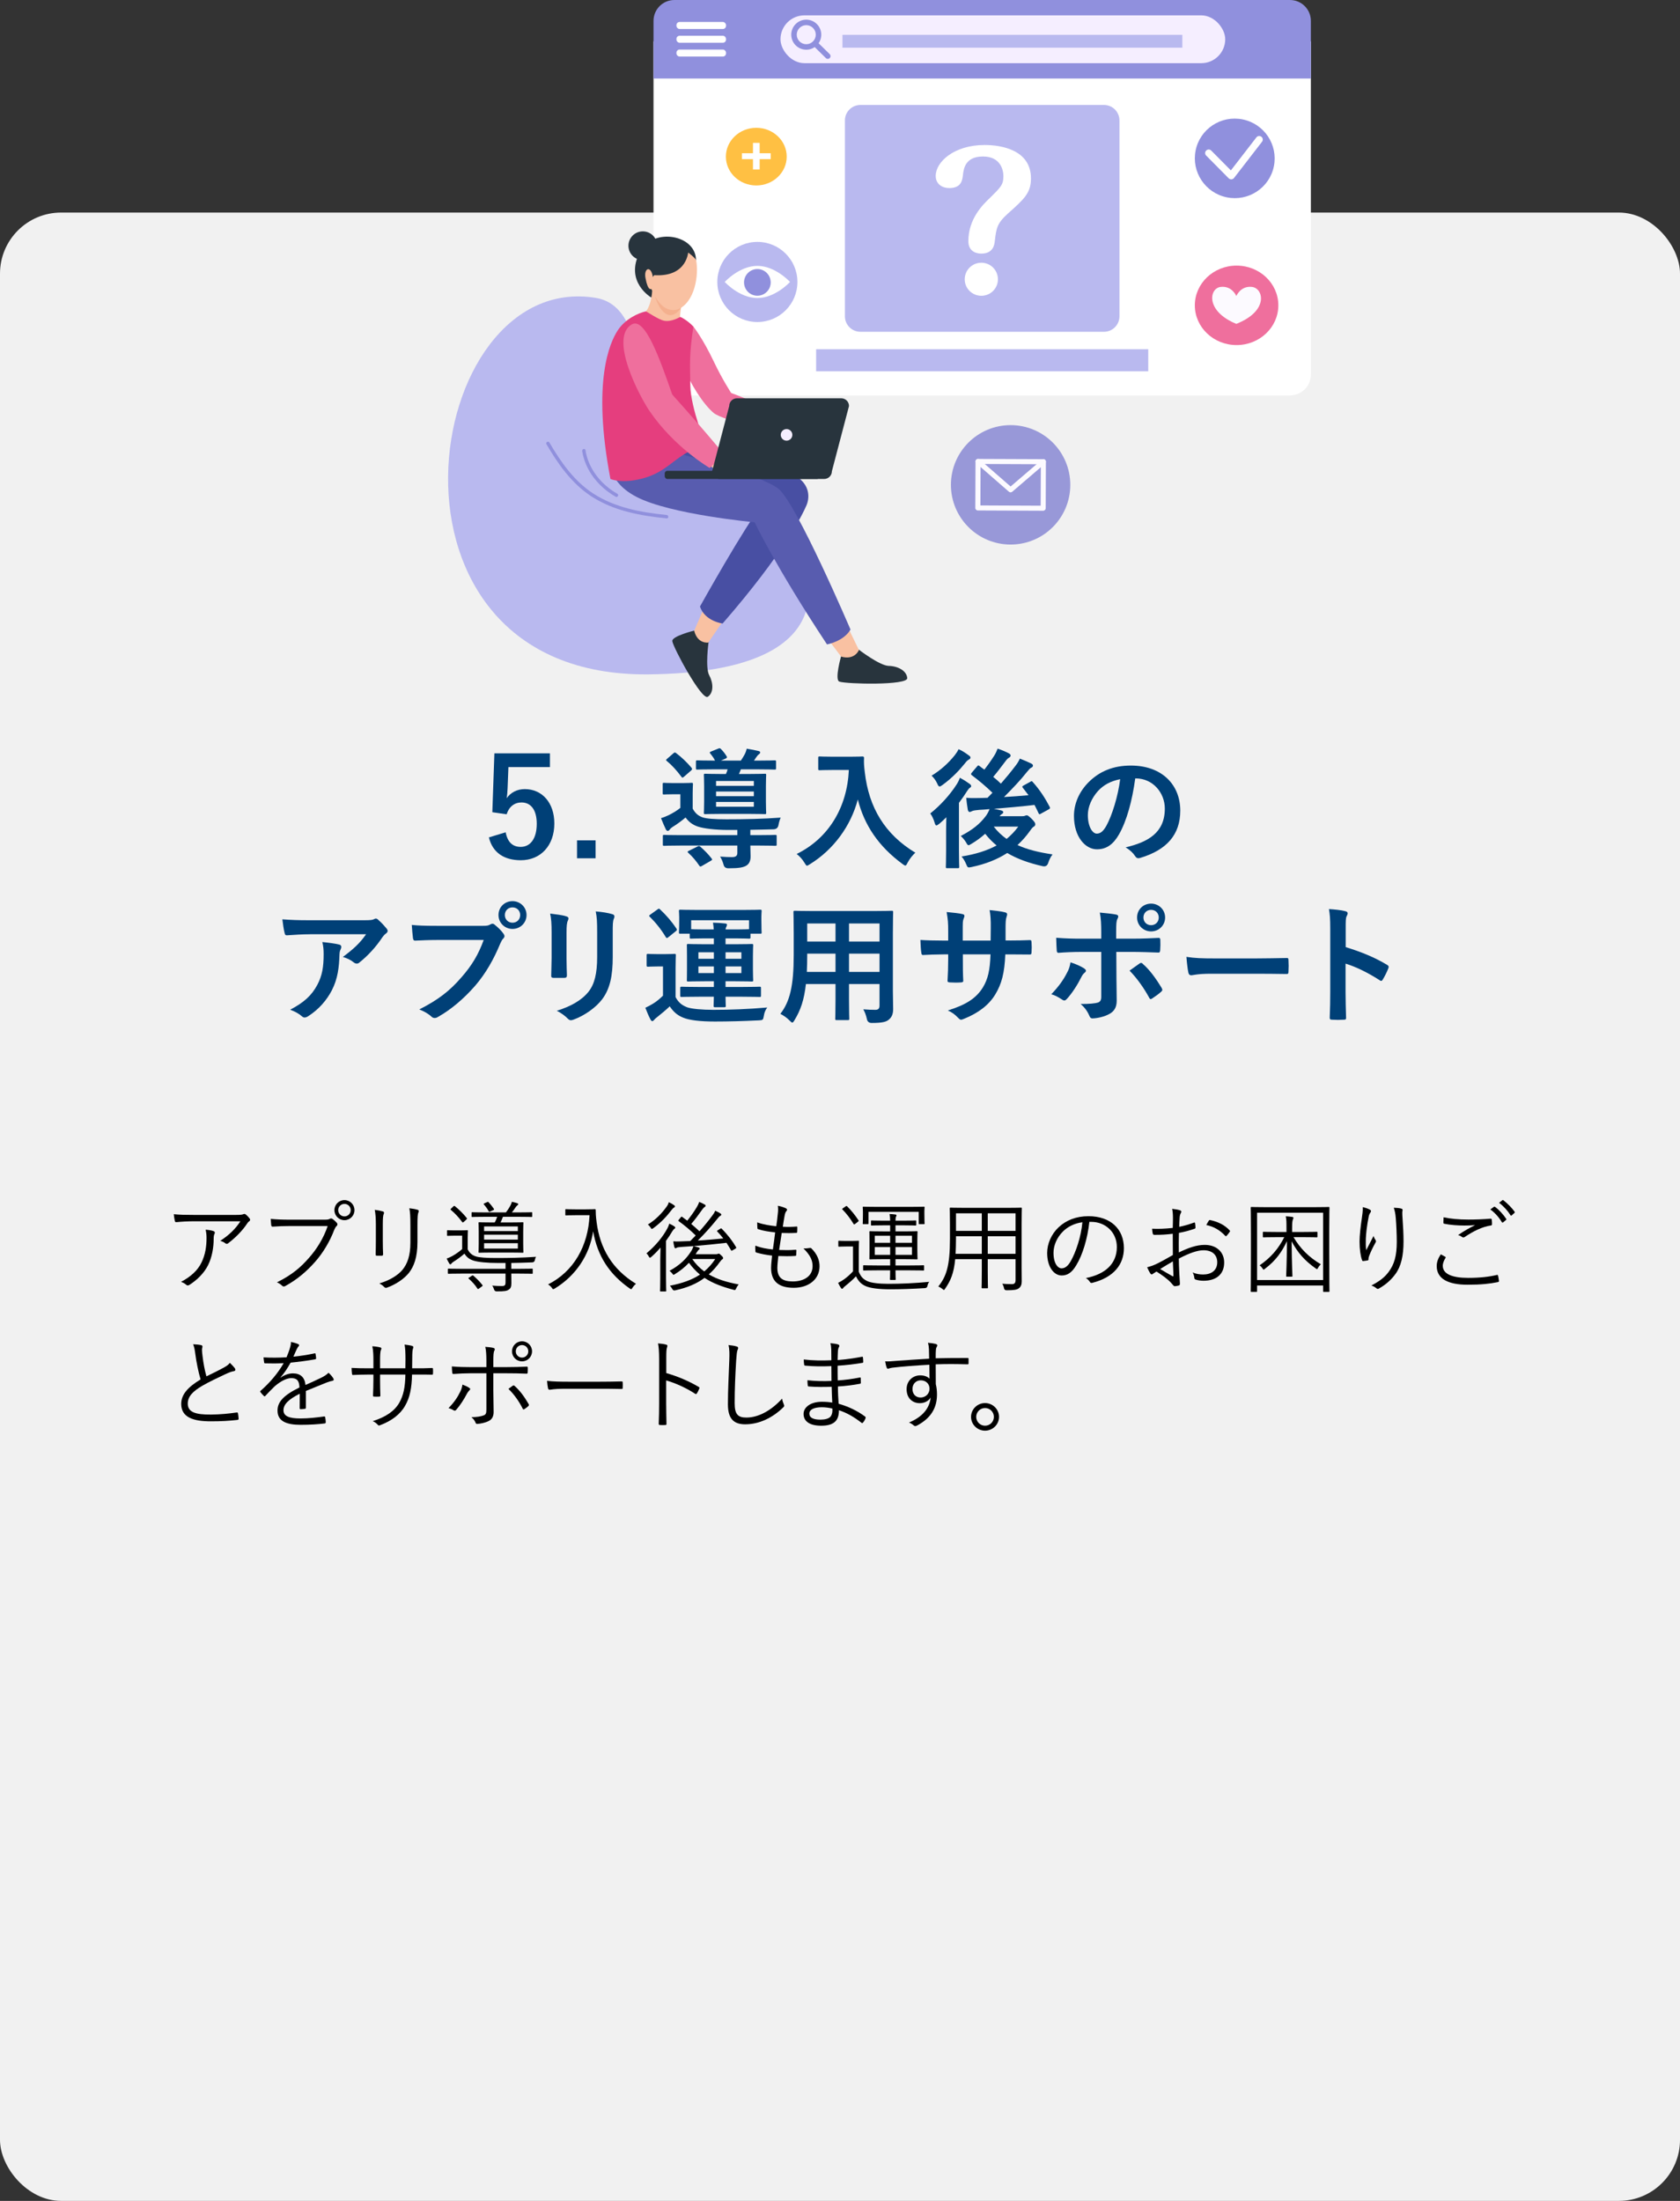 <?xml version="1.0" encoding="UTF-8"?>
<svg xmlns="http://www.w3.org/2000/svg" id="_レイヤー_2" width="220" height="288.099" viewBox="0 0 220 288.099">
  <rect x="0" y="0" width="220" height="288.099" fill="#333333" stroke="none"/>
  <g id="_レイヤー_3">
    <g>
      <g>
        <rect y="27.825" width="220" height="260.273" rx="8" ry="8" style="fill:#f1f1f1;"></rect>
        <g>
          <path d="M72.016,100.414h-5.438l-.108,2.772c-.018,.414-.054,.9-.108,1.297,.486-.721,1.332-1.188,2.359-1.188,2.269,0,3.871,1.782,3.871,4.501,0,2.899-1.801,4.808-4.393,4.808-2.161,0-3.691-.973-4.177-2.989l2.197-.666c.252,1.333,.954,1.909,1.963,1.909,1.296,0,2.107-1.117,2.107-3.025,0-1.782-.738-2.791-1.999-2.791-.918,0-1.639,.559-1.945,1.549l-1.873-.271,.27-7.706h7.274v1.801Z" style="fill:#004077;"></path>
          <path d="M77.994,112.349h-2.431v-2.346h2.431v2.346Z" style="fill:#004077;"></path>
          <path d="M98.257,110.683c0,.51,.034,.935,.034,1.428,0,.646-.221,1.021-.629,1.241-.374,.187-.867,.306-2.261,.306q-.51,0-.629-.408c-.136-.476-.306-.884-.476-1.121,.612,.051,1.207,.067,1.547,.067,.493,0,.714-.152,.714-.544v-.969h-7.445c-1.53,0-2.04,.034-2.142,.034-.153,0-.17-.018-.17-.188v-1.036c0-.188,.017-.204,.17-.204,.102,0,.612,.033,2.142,.033h7.445v-.68h-1.19c-1.802,0-3.247-.204-3.978-.441-.748-.255-1.19-.629-1.615-1.19-.51,.442-1.122,.884-1.751,1.275-.153,.102-.255,.204-.34,.322-.068,.103-.136,.153-.238,.153s-.17-.051-.255-.204c-.221-.459-.391-.866-.629-1.462,.357-.102,.714-.255,.969-.374,.527-.255,1.105-.595,1.564-.969v-1.784h-.901c-.901,0-1.122,.033-1.241,.033-.153,0-.17-.017-.17-.187v-1.156c0-.17,.017-.187,.17-.187,.119,0,.34,.034,1.241,.034h1.105c.901,0,1.139-.034,1.241-.034,.187,0,.204,.017,.204,.187,0,.103-.034,.425-.034,1.173v2.023c.323,.561,.646,.9,1.292,1.139,.51,.17,1.513,.255,3.128,.255,2.397,0,4.776-.051,7.105-.221-.136,.289-.238,.663-.289,.969q-.102,.544-.646,.561c-1.054,.034-2.074,.051-3.043,.068v.696h1.105c1.53,0,2.057-.033,2.159-.033,.17,0,.187,.017,.187,.204v1.036c0,.17-.017,.188-.187,.188-.102,0-.629-.034-2.159-.034h-1.105Zm-10.08-12.068c.136-.119,.204-.153,.34-.052,.697,.527,1.411,1.19,2.023,1.921,.051,.068,.085,.119,.085,.17,0,.068-.034,.119-.119,.204l-.918,.799c-.102,.085-.17,.137-.221,.137-.034,0-.085-.052-.136-.119-.629-.833-1.241-1.513-1.887-2.04-.068-.051-.119-.103-.119-.136,0-.052,.051-.103,.153-.188l.799-.696Zm3.145,12.204c.204-.102,.238-.102,.391,.018,.527,.459,1.037,.969,1.479,1.547,.102,.136,.085,.187-.102,.289l-1.173,.68c-.187,.102-.238,.119-.34-.034-.391-.578-.901-1.207-1.428-1.666-.068-.067-.102-.102-.102-.136,0-.051,.051-.103,.17-.153l1.105-.544Zm2.312-10.113c-1.649,0-2.21,.033-2.312,.033-.17,0-.187,0-.187-.17v-.85c0-.17,.017-.188,.187-.188,.102,0,.663,.034,2.312,.034-.136-.289-.357-.611-.629-.935-.119-.153-.051-.188,.153-.272l.918-.373c.17-.068,.221-.052,.357,.085,.272,.288,.51,.577,.714,.918,.085,.152,.068,.221-.119,.306l-.629,.271h2.618c.17-.255,.323-.492,.459-.748,.136-.237,.238-.492,.306-.815,.561,.085,1.105,.204,1.547,.306,.136,.034,.221,.085,.221,.17,0,.119-.085,.204-.187,.272-.119,.085-.221,.221-.306,.34l-.323,.476h.357c1.666,0,2.244-.034,2.346-.034,.17,0,.187,.018,.187,.188v.833c0,.17-.017,.187-.187,.187-.102,0-.68-.033-2.346-.033h-2.074c-.085,.237-.17,.441-.255,.611h1.258c1.496,0,2.023-.034,2.142-.034,.153,0,.17,.018,.17,.188,0,.102-.034,.476-.034,1.411v2.073c0,.935,.034,1.326,.034,1.428,0,.17-.017,.188-.17,.188-.119,0-.646-.034-2.142-.034h-3.519c-1.496,0-2.023,.034-2.142,.034-.17,0-.187-.018-.187-.188,0-.119,.034-.493,.034-1.428v-2.073c0-.936-.034-1.31-.034-1.411,0-.17,.017-.188,.187-.188,.119,0,.646,.034,2.142,.034h.561c.085-.204,.17-.391,.221-.611h-1.649Zm.136,1.529v.629h4.947v-.629h-4.947Zm4.947,1.989v-.612h-4.947v.612h4.947Zm0,.747h-4.947v.63h4.947v-.63Z" style="fill:#004077;"></path>
          <path d="M111.228,99.056c1.224,0,1.598-.034,1.7-.034,.153,0,.221,.034,.221,.204-.034,.612,0,1.071,.102,1.887,.527,4.59,2.618,8.092,6.612,10.505-.306,.289-.697,.714-1.003,1.292-.136,.272-.204,.392-.306,.392-.085,0-.204-.085-.391-.222-3.094-2.277-4.98-5.048-5.83-8.431-.918,3.484-3.179,6.562-6.255,8.465-.204,.119-.306,.204-.391,.204-.119,0-.187-.136-.357-.408-.272-.459-.663-.866-1.003-1.122,4.216-2.073,6.612-6.136,6.833-10.997h-2.108c-1.224,0-1.598,.033-1.7,.033-.187,0-.204-.017-.204-.187v-1.428c0-.17,.017-.188,.204-.188,.102,0,.476,.034,1.7,.034h2.176Z" style="fill:#004077;"></path>
          <path d="M123.894,108.865c0-.527,.017-1.259,.034-1.888-.306,.307-.612,.596-.918,.851-.187,.136-.306,.221-.391,.221s-.153-.102-.221-.34c-.136-.476-.374-.969-.578-1.224,1.326-1.055,2.584-2.448,3.434-3.774,.17-.255,.34-.577,.442-.9,.459,.238,.884,.51,1.258,.782,.153,.118,.221,.187,.221,.306,0,.085-.034,.136-.119,.187-.136,.085-.238,.204-.374,.408-.34,.544-.714,1.088-1.105,1.598v6.272c0,1.36,.034,2.006,.034,2.091,0,.17-.017,.188-.187,.188h-1.394c-.153,0-.17-.018-.17-.188,0-.102,.034-.73,.034-2.091v-2.498Zm2.958-9.995c.153,.102,.238,.187,.238,.306s-.102,.187-.272,.289c-.119,.067-.272,.204-.459,.459-.782,.969-1.717,1.938-2.924,2.821-.187,.137-.306,.204-.391,.204-.119,0-.204-.119-.323-.408-.187-.407-.476-.781-.731-1.003,1.19-.714,2.227-1.665,3.043-2.686,.238-.306,.374-.526,.493-.781,.493,.203,.901,.492,1.326,.799Zm8.057,3.468c.187-.119,.221-.103,.323,.017,.952,1.054,1.649,2.159,2.227,3.264,.085,.17,.051,.221-.119,.323l-1.02,.561c-.204,.119-.238,.119-.323-.068-.17-.356-.34-.714-.527-1.07-1.7,.204-3.655,.374-5.32,.51,.357,.068,.646,.136,.935,.204,.187,.051,.289,.119,.289,.238,0,.102-.068,.187-.204,.255-.068,.034-.17,.136-.272,.271h2.958c.17,0,.272-.017,.357-.051,.068-.034,.153-.068,.238-.068,.136,0,.255,.085,.68,.493,.374,.391,.442,.527,.442,.68,0,.137-.051,.222-.187,.307-.136,.067-.272,.221-.51,.561-.493,.697-1.037,1.309-1.632,1.853,1.241,.578,2.754,.952,4.59,1.225-.238,.289-.442,.714-.578,1.139q-.17,.51-.697,.408c-1.802-.408-3.349-.952-4.657-1.734-1.292,.833-2.805,1.445-4.658,1.836-.51,.102-.527,.102-.731-.391-.153-.374-.34-.681-.595-.986,1.819-.289,3.332-.765,4.589-1.444-.544-.442-1.037-.952-1.496-1.53-.544,.493-1.156,.935-1.785,1.309-.204,.119-.306,.188-.391,.188-.119,0-.187-.119-.34-.392-.187-.306-.425-.577-.68-.815,1.53-.799,2.482-1.563,3.23-2.55,.17-.204,.391-.578,.544-.969-.493,.051-.952,.085-1.36,.102-.425,.034-.765,.085-.918,.153-.119,.051-.221,.119-.323,.119-.153,0-.221-.136-.255-.307-.085-.492-.153-1.02-.204-1.546,.442,.033,.935,.051,1.343,.033,.476,0,.952-.017,1.445-.033l.646-.663c-.918-.884-1.751-1.581-2.703-2.295-.068-.051-.102-.103-.102-.153s.034-.102,.119-.204l.68-.799c.136-.17,.17-.152,.306-.051,.204,.17,.425,.323,.646,.476,.391-.51,.816-1.088,1.292-1.836,.17-.271,.306-.561,.442-.917,.493,.17,1.071,.407,1.479,.629,.153,.085,.221,.17,.221,.288,0,.103-.085,.204-.204,.272-.136,.068-.272,.187-.493,.493-.527,.696-1.037,1.377-1.581,2.022,.357,.289,.697,.578,1.003,.884,.697-.799,1.326-1.563,1.904-2.328,.204-.256,.442-.612,.578-.952,.561,.221,1.071,.441,1.462,.629,.187,.102,.255,.17,.255,.289s-.085,.221-.221,.271c-.153,.068-.289,.222-.595,.595-.799,1.021-1.853,2.125-2.975,3.247,1.088-.068,2.159-.136,3.213-.238-.238-.322-.493-.646-.748-.969-.119-.136-.085-.204,.102-.306l.867-.476Zm-4.776,5.864c.476,.629,1.037,1.155,1.683,1.614,.578-.476,1.088-1.003,1.53-1.614h-3.213Z" style="fill:#004077;"></path>
          <path d="M148.662,101.895c-.391,2.89-1.105,5.541-2.125,7.326-.731,1.275-1.615,1.955-2.89,1.955-1.496,0-3.009-1.598-3.009-4.369,0-1.632,.697-3.195,1.921-4.419,1.428-1.428,3.23-2.176,5.524-2.176,4.08,0,6.476,2.516,6.476,5.898,0,3.161-1.785,5.15-5.235,6.188-.357,.102-.51,.033-.731-.307-.187-.289-.544-.68-1.19-1.07,2.873-.681,5.134-1.87,5.134-5.083,0-2.022-1.53-3.943-3.808-3.943h-.068Zm-4.879,1.648c-.816,.918-1.326,2.058-1.326,3.146,0,1.563,.629,2.431,1.156,2.431,.442,0,.816-.222,1.275-1.037,.748-1.377,1.513-3.825,1.802-6.086-1.19,.238-2.142,.714-2.907,1.547Z" style="fill:#004077;"></path>
          <path d="M40.597,122.296c-.969,0-2.006,.068-3.009,.136-.204,.018-.272-.102-.306-.255-.136-.476-.238-1.326-.306-1.836,1.156,.085,2.091,.119,3.451,.119h7.292c.714,0,1.003-.034,1.173-.102,.085-.034,.238-.119,.323-.119,.136,0,.272,.102,.391,.238,.374,.322,.697,.68,1.02,1.07,.085,.103,.136,.204,.136,.306,0,.137-.085,.255-.238,.357-.187,.136-.323,.306-.459,.493-.799,1.207-1.853,2.38-2.992,3.28-.102,.103-.221,.153-.357,.153s-.289-.068-.408-.17c-.425-.34-.85-.527-1.411-.697,1.36-1.02,2.193-1.751,3.043-2.975h-7.343Zm.952,6.629c.646-1.206,.833-2.362,.833-4.011,0-.63-.034-1.021-.17-1.599,.833,.085,1.717,.204,2.193,.323,.221,.051,.289,.17,.289,.323,0,.102-.034,.204-.085,.306-.119,.238-.136,.408-.153,.697-.051,1.648-.221,3.161-1.003,4.674-.663,1.275-1.683,2.482-3.094,3.383-.153,.103-.306,.17-.476,.17-.119,0-.238-.051-.34-.152-.408-.357-.901-.629-1.547-.867,1.853-.969,2.822-1.887,3.553-3.247Z" style="fill:#004077;"></path>
          <path d="M57.205,123.044c-1.105,0-2.074,.051-2.805,.085-.221,.017-.289-.103-.323-.34-.051-.34-.119-1.224-.153-1.717,.765,.085,1.666,.119,3.264,.119h6.068c.51,0,.697-.034,.935-.171,.102-.067,.204-.102,.289-.102,.102,0,.204,.034,.289,.119,.442,.356,.867,.765,1.156,1.173,.085,.119,.136,.221,.136,.34,0,.103-.051,.204-.17,.323-.153,.152-.238,.322-.391,.663-.833,2.006-1.87,3.875-3.298,5.524-1.462,1.665-3.111,3.076-4.828,4.045-.153,.103-.306,.153-.459,.153-.136,0-.289-.051-.425-.187-.391-.374-.952-.681-1.581-.936,2.482-1.258,3.995-2.431,5.558-4.249,1.326-1.514,2.193-2.958,2.873-4.845h-6.136Zm11.746-3.264c0,1.02-.816,1.818-1.836,1.818s-1.836-.799-1.836-1.818c0-1.054,.816-1.819,1.836-1.819s1.836,.799,1.836,1.819Zm-2.839,0c0,.578,.425,1.003,1.003,1.003s1.003-.425,1.003-1.003-.425-1.003-1.003-1.003-1.003,.425-1.003,1.003Z" style="fill:#004077;"></path>
          <path d="M72.234,122.075c0-1.173-.051-1.819-.187-2.482,.714,.085,1.615,.188,2.108,.357,.204,.051,.289,.153,.289,.271,0,.085-.034,.17-.068,.256-.153,.322-.187,.747-.187,1.614v3.434c0,.884,.034,1.547,.051,2.142,0,.255-.102,.34-.374,.34h-1.36c-.238,0-.34-.085-.323-.288,0-.596,.051-1.581,.051-2.312v-3.331Zm8.006,3.179c0,2.516-.374,4.198-1.377,5.541-.833,1.104-2.312,2.142-3.74,2.669-.136,.051-.255,.085-.357,.085-.136,0-.255-.051-.408-.204-.408-.408-.85-.73-1.445-1.037,1.819-.561,3.247-1.359,4.148-2.481,.782-.969,1.139-2.38,1.139-4.539v-3.212c0-1.462-.034-2.006-.187-2.771,.816,.068,1.632,.188,2.21,.374,.17,.052,.238,.153,.238,.289,0,.085-.017,.188-.068,.272-.153,.356-.153,.799-.153,1.853v3.162Z" style="fill:#004077;"></path>
          <path d="M88.469,130.523c.374,.696,.782,1.036,1.496,1.325,.612,.222,1.972,.34,3.451,.34,2.21,0,4.521-.085,7.054-.306-.238,.323-.391,.697-.442,1.088-.102,.544-.102,.562-.646,.595-2.125,.103-3.995,.153-5.762,.153-1.938,0-3.349-.17-4.165-.51-.782-.323-1.258-.748-1.751-1.479-.493,.477-1.037,.918-1.649,1.411-.187,.136-.323,.272-.391,.357-.085,.102-.17,.17-.238,.17-.119,0-.187-.119-.255-.238-.238-.459-.425-.9-.663-1.513,.425-.204,.663-.323,1.02-.544,.476-.289,.884-.646,1.292-1.037v-3.824h-.731c-.884,0-1.122,.034-1.207,.034-.187,0-.204-.018-.204-.204v-1.292c0-.17,.017-.188,.204-.188,.085,0,.323,.034,1.207,.034h.986c.884,0,1.156-.034,1.241-.034,.17,0,.187,.018,.187,.188,0,.102-.034,.595-.034,1.666v3.808Zm-2.397-11.457c.102-.085,.17-.119,.221-.119s.085,.034,.153,.102c.782,.731,1.513,1.564,2.142,2.517,.085,.136,.085,.187-.102,.34l-.952,.765c-.102,.085-.153,.119-.204,.119s-.085-.051-.153-.136c-.612-1.021-1.343-1.921-2.091-2.652-.119-.119-.102-.153,.085-.289l.901-.646Zm5.524,11.405c-1.649,0-2.227,.034-2.329,.034-.17,0-.187-.017-.187-.187v-.969c0-.17,.017-.188,.187-.188,.102,0,.68,.034,2.329,.034h1.887v-.748h-1.156c-1.547,0-2.091,.034-2.21,.034-.153,0-.17-.018-.17-.188,0-.102,.017-.492,.017-1.41v-1.717c0-.936-.017-1.31-.017-1.411,0-.17,.017-.188,.17-.188,.119,0,.663,.034,2.21,.034h1.156v-.765h-1.343c-1.02,0-1.53,.034-1.632,.034-.17,0-.187-.018-.187-.188v-.459h-1.224c-.17,0-.187-.017-.187-.17,0-.102,.034-.306,.034-1.563v-.425c0-.442-.034-.68-.034-.782,0-.187,.017-.204,.187-.204,.119,0,.714,.034,2.363,.034h5.728c1.666,0,2.261-.034,2.363-.034,.17,0,.187,.018,.187,.204,0,.103-.034,.34-.034,.68v.527c0,1.258,.034,1.462,.034,1.563,0,.153-.017,.17-.187,.17h-1.275v.459c0,.17-.017,.188-.187,.188-.102,0-.612-.034-1.632-.034h-1.445v.765h1.241c1.547,0,2.091-.034,2.193-.034,.17,0,.187,.018,.187,.188,0,.085-.034,.476-.034,1.411v1.717c0,.918,.034,1.309,.034,1.41,0,.17-.017,.188-.187,.188-.102,0-.646-.034-2.193-.034h-1.241v.748h2.108c1.666,0,2.244-.034,2.346-.034,.17,0,.187,.018,.187,.188v.969c0,.17-.017,.187-.187,.187-.102,0-.68-.034-2.346-.034h-2.108c0,.748,.034,1.088,.034,1.19,0,.152-.034,.187-.187,.187h-1.224c-.153,0-.187-.034-.187-.187,0-.103,.017-.442,.034-1.19h-1.887Zm-1.088-10.012v1.173c.102,0,.612,.034,1.632,.034h1.326c-.017-.306-.051-.612-.102-.884,.629,.017,.969,.034,1.581,.102,.153,.018,.255,.051,.255,.153,0,.085-.034,.17-.085,.289-.051,.085-.085,.17-.102,.34h1.445c1.02,0,1.53-.034,1.632-.034v-1.173h-7.581Zm2.975,5.049v-.851h-2.023v.851h2.023Zm0,1.869v-.866h-2.023v.866h2.023Zm1.53-2.72v.851h2.074v-.851h-2.074Zm2.074,1.854h-2.074v.866h2.074v-.866Z" style="fill:#004077;"></path>
          <path d="M116.926,129.741c0,.782,.034,1.648,.034,2.346,0,.629-.17,1.054-.561,1.377-.323,.289-.833,.441-2.244,.441q-.527,0-.629-.492c-.119-.544-.272-.936-.476-1.292,.697,.051,1.02,.067,1.581,.067,.391,0,.544-.17,.544-.561v-2.821h-3.995v2.022c0,1.648,.034,2.414,.034,2.516,0,.17-.017,.188-.187,.188h-1.462c-.17,0-.187-.018-.187-.188,0-.119,.034-.867,.034-2.516v-2.022h-3.875c-.238,2.107-.697,3.416-1.479,4.708-.136,.238-.221,.34-.306,.34s-.17-.085-.357-.271c-.408-.408-.799-.663-1.207-.867,1.241-1.598,1.751-3.621,1.751-7.717v-2.788c0-1.768-.034-2.686-.034-2.788,0-.187,.017-.204,.204-.204,.102,0,.697,.034,2.329,.034h7.989c1.649,0,2.227-.034,2.346-.034,.17,0,.187,.018,.187,.204,0,.103-.034,1.021-.034,2.788v7.53Zm-7.513-2.516v-2.396h-3.706v.187c0,.815-.017,1.547-.051,2.21h3.757Zm0-3.978v-2.363h-3.706v2.363h3.706Zm1.768-2.363v2.363h3.995v-2.363h-3.995Zm3.995,6.341v-2.396h-3.995v2.396h3.995Z" style="fill:#004077;"></path>
          <path d="M132.277,123.111c.833,0,1.785-.017,2.567-.051,.204-.017,.221,.085,.238,.272,.034,.425,.034,.918,0,1.343-.017,.221-.051,.289-.289,.271-.578,0-1.615-.017-2.448-.017h-.697c-.102,2.431-.476,3.858-1.309,5.235-.85,1.411-2.227,2.431-4.012,3.162-.238,.102-.374,.152-.476,.152s-.187-.051-.323-.187c-.51-.527-.833-.765-1.411-1.021,2.414-.747,3.723-1.614,4.59-3.008,.663-1.088,.935-2.261,1.003-4.335h-3.621v.612c0,1.003,0,1.92,.051,2.821,.017,.187-.102,.221-.289,.238-.442,.033-1.003,.033-1.462,0-.221-.018-.323-.052-.306-.238,.051-.884,.085-1.717,.085-2.788v-.646h-.51c-.918,0-2.278,.051-2.805,.085-.136,0-.187-.102-.204-.323-.068-.356-.085-.951-.119-1.648,.714,.051,1.819,.085,3.128,.085h.51v-1.241c0-1.088-.034-1.513-.204-2.498,.884,.085,1.717,.17,2.074,.271,.187,.034,.255,.119,.255,.238,0,.102-.051,.221-.102,.356-.119,.307-.119,.477-.119,1.632v1.241h3.655l.017-1.666c.017-.952-.034-1.733-.153-2.329,.646,.068,1.581,.17,1.989,.289,.238,.052,.306,.137,.306,.272,0,.067-.017,.17-.068,.306-.119,.323-.136,.765-.136,1.496v1.614h.595Z" style="fill:#004077;"></path>
          <path d="M141.951,126.749c.272,.188,.374,.357,.068,.596-.17,.136-.289,.306-.425,.577-.442,.901-1.19,2.091-1.887,2.839-.204,.222-.34,.272-.595,.103-.493-.323-.969-.595-1.445-.714,.986-1.021,1.598-1.904,2.057-2.805,.255-.459,.374-.833,.459-1.377,.697,.221,1.343,.51,1.768,.781Zm2.261-4.674c0-1.071-.034-1.854-.187-2.618,.799,.068,1.683,.17,2.108,.255,.34,.068,.374,.238,.204,.562-.153,.289-.17,.68-.17,1.699v.901h2.091c1.479,0,2.635-.068,3.468-.103,.153-.017,.221,.085,.221,.272,.017,.441,.017,.884-.017,1.326-.017,.221-.068,.34-.238,.322-1.054-.034-2.346-.085-3.502-.085h-2.006l.017,3.434c0,.901,.034,1.632,.034,2.958,0,.833-.306,1.394-1.003,1.751-.544,.306-1.462,.544-2.176,.561-.204,0-.306-.102-.408-.356-.255-.596-.612-1.088-1.139-1.53,1.156,0,1.904-.067,2.312-.204,.272-.119,.391-.306,.391-.748v-5.864h-2.669c-.969,0-2.142,.051-2.941,.119-.153,0-.221-.136-.221-.34-.017-.306-.068-1.071-.068-1.632,1.292,.102,2.329,.119,3.196,.119h2.703v-.799Zm4.997,4.062c.204-.153,.34-.103,.476,.067,.833,.714,1.649,1.819,2.431,3.111,.153,.255,.102,.374-.085,.526-.272,.255-.748,.596-1.139,.851-.187,.118-.272,.152-.391-.068-.612-1.139-1.547-2.516-2.584-3.569,.459-.34,.901-.629,1.292-.918Zm3.366-6.034c0,1.02-.816,1.818-1.836,1.818s-1.836-.799-1.836-1.818c0-1.055,.816-1.819,1.836-1.819s1.836,.799,1.836,1.819Zm-2.839,0c0,.577,.425,1.003,1.003,1.003s1.003-.426,1.003-1.003-.425-1.003-1.003-1.003-1.003,.425-1.003,1.003Z" style="fill:#004077;"></path>
          <path d="M158.509,127.463c-1.683,0-2.329,.204-2.499,.204-.204,0-.34-.102-.391-.356-.085-.392-.187-1.19-.255-2.057,1.105,.17,1.955,.204,3.672,.204h5.474c1.292,0,2.601-.034,3.91-.052,.255-.017,.306,.034,.306,.238,.034,.51,.034,1.088,0,1.598,0,.204-.068,.272-.306,.255-1.275-.017-2.533-.034-3.791-.034h-6.119Z" style="fill:#004077;"></path>
          <path d="M176.223,123.978c2.074,.646,3.723,1.309,5.405,2.312,.187,.103,.272,.222,.187,.442-.221,.561-.493,1.088-.731,1.479-.068,.119-.136,.188-.221,.188-.051,0-.119-.018-.187-.085-1.564-1.003-3.094-1.751-4.471-2.176v3.757c0,1.104,.034,2.107,.068,3.331,.017,.204-.068,.255-.306,.255-.493,.034-1.02,.034-1.513,0-.238,0-.323-.051-.323-.255,.051-1.258,.068-2.261,.068-3.349v-8.363c0-1.274-.051-1.836-.17-2.516,.782,.051,1.632,.136,2.125,.272,.238,.051,.323,.152,.323,.289,0,.102-.051,.237-.136,.391-.119,.221-.119,.646-.119,1.598v2.431Z" style="fill:#004077;"></path>
        </g>
        <g>
          <path d="M25.538,159.864c-1.027,0-1.794,.052-2.418,.117-.143,.013-.195-.039-.221-.143-.052-.221-.117-.624-.143-.897,.793,.078,1.56,.091,2.678,.091h5.408c.728,0,.858-.039,.975-.078,.065-.026,.143-.052,.195-.052,.065,0,.13,.039,.195,.091,.182,.156,.338,.312,.481,.507,.104,.13,.091,.273-.065,.377-.117,.065-.208,.208-.286,.325-.598,.897-1.482,1.807-2.483,2.561-.104,.078-.234,.078-.338-.013-.195-.156-.403-.247-.676-.325,1.118-.715,2.015-1.573,2.639-2.561h-5.941Zm.858,5.382c.481-1.001,.65-2.042,.65-3.198,0-.429-.039-.728-.117-1.079,.377,.026,.78,.091,1.027,.182,.208,.078,.208,.221,.13,.377-.065,.117-.104,.273-.104,.637,0,1.105-.208,2.393-.741,3.458-.507,1.014-1.417,1.924-2.444,2.574-.13,.078-.273,.104-.39,0-.182-.169-.416-.299-.702-.403,1.274-.663,2.197-1.508,2.691-2.548Z"></path>
          <path d="M37.931,160.488c-.767,0-1.482,.026-2.184,.078-.156,.013-.208-.039-.234-.208-.013-.182-.052-.585-.065-.806,.806,.078,1.534,.104,2.496,.104h4.602c.377,0,.507-.039,.65-.117,.104-.065,.234-.052,.338,.013,.221,.156,.429,.351,.585,.533,.104,.143,.091,.286-.039,.403-.117,.104-.195,.234-.286,.442-.624,1.651-1.534,3.12-2.548,4.264-1.053,1.183-2.25,2.249-3.861,3.133-.156,.104-.325,.104-.442-.026-.156-.156-.403-.325-.676-.442,1.989-.988,3.107-1.963,4.199-3.211,.975-1.092,1.898-2.535,2.444-4.16h-4.979Zm8.489-2.08c0,.728-.585,1.313-1.313,1.313s-1.313-.585-1.313-1.313,.585-1.313,1.313-1.313,1.313,.585,1.313,1.313Zm-2.132,0c0,.455,.364,.819,.819,.819s.819-.364,.819-.819-.364-.819-.819-.819-.819,.364-.819,.819Z"></path>
          <path d="M49.219,160.254c0-.819-.052-1.417-.143-1.885,.351,.039,.806,.13,1.066,.208,.169,.052,.169,.195,.117,.312-.091,.169-.13,.546-.13,1.365v2.197c0,.676,.013,1.157,.039,1.716,0,.156-.052,.208-.195,.208h-.611c-.13,0-.182-.052-.169-.195,.013-.559,.026-1.144,.026-1.781v-2.145Zm5.447,2.34c0,2.015-.468,3.198-1.131,4.043-.624,.767-1.69,1.495-2.847,1.911-.143,.052-.234,.052-.364-.065-.182-.195-.377-.338-.65-.481,1.326-.39,2.405-1.04,3.029-1.781,.637-.78,1.04-1.846,1.04-3.549v-2.236c0-1.274-.039-1.807-.143-2.275,.39,.039,.819,.117,1.105,.208,.156,.052,.156,.195,.091,.325-.091,.182-.13,.572-.13,1.703v2.197Z"></path>
          <path d="M61.248,163.543c.247,.481,.533,.741,1.066,.923,.442,.143,1.339,.208,2.613,.208,1.729,0,3.406-.026,5.265-.156-.078,.143-.13,.299-.156,.455q-.065,.26-.325,.273c-.975,.039-1.898,.065-2.756,.078v.767h.988c1.235,0,1.638-.026,1.716-.026,.091,0,.104,.013,.104,.104v.468c0,.091-.013,.104-.104,.104-.078,0-.481-.026-1.716-.026h-.988v.026c0,.494,.013,.819,.013,1.235,0,.494-.117,.702-.377,.858-.208,.143-.52,.221-1.56,.208q-.247,0-.325-.234c-.065-.208-.143-.39-.26-.52,.455,.039,.858,.052,1.287,.052,.351,0,.468-.091,.468-.481v-1.144h-5.733c-1.235,0-1.638,.026-1.716,.026-.091,0-.104-.013-.104-.104v-.468c0-.091,.013-.104,.104-.104,.078,0,.468,.026,1.716,.026h5.733v-.767h-.975c-1.443,0-2.626-.117-3.224-.312-.559-.182-.884-.442-1.183-.91-.403,.364-.936,.754-1.456,1.079-.117,.078-.208,.156-.26,.234-.039,.065-.078,.091-.13,.091-.052,0-.104-.052-.143-.117-.13-.208-.221-.39-.338-.65,.299-.091,.572-.234,.741-.325,.416-.234,.897-.559,1.287-.91v-1.755h-.975c-.676,0-.832,.026-.897,.026-.091,0-.104-.013-.104-.104v-.533c0-.091,.013-.104,.104-.104,.065,0,.221,.026,.897,.026h.702c.676,0,.845-.026,.923-.026,.091,0,.104,.013,.104,.104,0,.078-.026,.299-.026,.897v1.508Zm-1.872-5.629c.091-.078,.13-.078,.195-.026,.546,.442,1.053,.936,1.547,1.547,.052,.078,.052,.104-.052,.208l-.325,.299c-.065,.052-.104,.078-.143,.078-.026,0-.052-.026-.091-.078-.481-.65-.962-1.144-1.456-1.56-.078-.065-.078-.091,.052-.208l.273-.26Zm2.431,9.074c.091-.052,.117-.052,.195,.013,.442,.377,.832,.78,1.157,1.196,.065,.078,.078,.104-.052,.195l-.351,.26c-.156,.117-.182,.104-.247,.013-.312-.494-.689-.897-1.118-1.274-.078-.065-.078-.091,.052-.169l.364-.234Zm7.891-7.787c0,.091-.013,.104-.104,.104-.065,0-.507-.026-1.82-.026h-1.911c-.117,.286-.208,.52-.312,.741h1.261c1.17,0,1.56-.026,1.638-.026,.078,0,.091,.013,.091,.104,0,.078-.026,.338-.026,1.131v1.508c0,.806,.026,1.079,.026,1.144,0,.091-.013,.104-.091,.104-.078,0-.468-.026-1.638-.026h-2.418c-1.157,0-1.547,.026-1.625,.026-.091,0-.104-.013-.104-.104,0-.078,.026-.338,.026-1.144v-1.508c0-.793-.026-1.053-.026-1.131,0-.091,.013-.104,.104-.104,.078,0,.468,.026,1.625,.026h.39c.143-.247,.234-.494,.325-.741h-1.43c-1.313,0-1.755,.026-1.82,.026-.091,0-.104,0-.104-.091v-.429c0-.091,.013-.104,.104-.104,.065,0,.507,.026,1.82,.026h2.574c.234-.299,.403-.572,.559-.845,.091-.169,.182-.377,.221-.546,.247,.052,.507,.117,.702,.182,.078,.026,.13,.065,.13,.13,0,.065-.052,.117-.117,.156-.078,.052-.169,.169-.234,.26-.156,.234-.299,.442-.481,.663h.741c1.313,0,1.755-.026,1.82-.026,.091,0,.104,.013,.104,.104v.416Zm-5.902-1.846c.104-.052,.13-.039,.195,.026,.234,.247,.442,.507,.676,.845,.052,.091,.052,.117-.078,.182l-.351,.156c-.156,.078-.195,.078-.247-.013-.169-.325-.364-.585-.624-.884-.065-.078-.039-.104,.104-.169l.325-.143Zm4.017,3.185h-4.42v.611h4.42v-.611Zm0,1.079h-4.42v.65h4.42v-.65Zm0,1.118h-4.42v.702h4.42v-.702Z"></path>
          <path d="M76.67,158.304c.884,0,1.144-.026,1.222-.026s.117,.026,.117,.117c0,.338,.013,.819,.117,1.586,.442,3.419,2.015,6.149,5.162,8.073-.156,.117-.325,.299-.468,.52-.078,.13-.117,.182-.169,.182-.039,0-.091-.026-.182-.091-2.652-1.846-4.225-4.225-4.797-7.488-.468,3.185-2.354,5.876-5.019,7.488-.104,.052-.156,.091-.208,.091-.052,0-.091-.052-.182-.182-.13-.182-.312-.338-.494-.442,3.354-1.69,5.252-5.018,5.434-9.061h-1.846c-.897,0-1.157,.026-1.222,.026-.091,0-.104-.013-.104-.104v-.611c0-.091,.013-.104,.104-.104,.065,0,.325,.026,1.222,.026h1.313Z"></path>
          <path d="M86.463,164.947c0-.494,.026-1.144,.039-1.638-.377,.429-.767,.832-1.196,1.209-.091,.078-.143,.117-.195,.117s-.091-.052-.156-.169c-.091-.169-.182-.299-.299-.403,1.183-.988,2.119-2.119,2.73-3.25,.104-.195,.208-.442,.26-.637,.247,.104,.468,.234,.65,.351,.091,.065,.13,.104,.13,.169s-.026,.104-.091,.143c-.078,.039-.182,.156-.286,.325-.26,.429-.533,.858-.832,1.261v4.849c0,1.131,.026,1.612,.026,1.677,0,.091-.013,.104-.104,.104h-.611c-.078,0-.091-.013-.091-.104,0-.065,.026-.546,.026-1.677v-2.327Zm1.768-6.851c-.078,.039-.195,.169-.312,.325-.637,.832-1.339,1.586-2.353,2.34-.104,.065-.156,.104-.208,.104-.052,0-.091-.052-.156-.169-.104-.169-.234-.312-.364-.403,1.04-.637,1.833-1.469,2.457-2.34,.182-.247,.234-.416,.286-.585,.26,.117,.494,.247,.689,.39,.078,.052,.117,.104,.117,.169s-.065,.117-.156,.169Zm5.486,6.084c.13,0,.208-.013,.273-.039,.052-.026,.078-.039,.13-.039,.078,0,.156,.052,.351,.247,.169,.156,.221,.247,.221,.325s-.026,.13-.117,.182c-.091,.052-.156,.143-.299,.325-.455,.637-.923,1.17-1.456,1.638,1.079,.637,2.366,1.027,3.913,1.313-.13,.143-.234,.312-.325,.507-.117,.247-.117,.26-.351,.195-1.469-.39-2.717-.845-3.796-1.56-1.027,.767-2.262,1.287-3.861,1.638q-.247,.052-.364-.182c-.091-.169-.182-.299-.312-.429,1.612-.312,2.899-.767,3.939-1.456-.52-.429-1.001-.937-1.443-1.547-.52,.559-1.131,1.053-1.833,1.482-.091,.052-.143,.091-.182,.091-.052,0-.091-.052-.182-.182-.104-.13-.221-.247-.351-.338,1.365-.741,2.184-1.573,2.756-2.444,.13-.182,.312-.52,.377-.793l-1.482,.104c-.338,.026-.572,.052-.663,.091-.078,.039-.143,.091-.208,.091-.078,0-.117-.078-.156-.195-.052-.208-.091-.455-.13-.715,.286,.026,.598,.026,.832,.013,.455-.013,.923-.026,1.391-.052l.715-.728c-.715-.702-1.43-1.3-2.223-1.872-.078-.052-.078-.078,.013-.195l.26-.312c.078-.104,.117-.104,.182-.052,.221,.156,.442,.325,.663,.494,.39-.494,.845-1.092,1.274-1.82,.104-.182,.221-.416,.286-.637,.247,.091,.481,.208,.689,.325,.104,.052,.156,.104,.156,.182,0,.065-.052,.117-.143,.169-.078,.052-.169,.143-.338,.377-.442,.624-.897,1.248-1.404,1.833,.377,.312,.741,.637,1.079,.962,.598-.663,1.157-1.352,1.716-2.106,.13-.169,.26-.364,.338-.585,.26,.104,.468,.221,.65,.325,.104,.065,.156,.117,.156,.195,0,.065-.065,.117-.143,.156-.117,.052-.221,.195-.481,.507-.754,.937-1.56,1.833-2.457,2.717,1.144-.065,2.301-.169,3.341-.273-.234-.299-.494-.598-.78-.897-.078-.078-.052-.104,.078-.182l.286-.182c.117-.078,.143-.078,.195-.026,.832,.832,1.456,1.664,1.898,2.431,.039,.078,.026,.117-.091,.195l-.338,.195c-.156,.091-.182,.104-.234,0-.195-.325-.39-.65-.598-.962-1.3,.156-2.951,.312-4.303,.429,.26,.065,.468,.117,.65,.182,.104,.039,.143,.091,.143,.156,0,.052-.039,.104-.117,.143-.065,.039-.13,.143-.247,.312-.065,.091-.117,.182-.169,.273h2.626Zm-3.068,.624c.455,.663,.975,1.183,1.573,1.625,.546-.455,1.027-.988,1.443-1.625h-3.016Z"></path>
          <path d="M101.795,165.961c0,1.326,.702,1.781,2.015,1.781,1.404,0,2.6-.637,2.6-2.002,0-.689-.221-1.352-1.196-2.327,.312,.026,.52-.013,.806-.052,.091-.013,.156-.013,.221,.039,.793,.78,1.079,1.586,1.079,2.353,0,1.755-1.482,2.821-3.367,2.821-2.028,0-2.977-.884-2.977-2.6,0-.468,.078-1.066,.13-1.612-.832-.104-1.443-.221-2.067-.403-.065-.013-.104-.052-.117-.169-.026-.234-.026-.494-.013-.728,.793,.286,1.443,.403,2.301,.494,.117-.806,.221-1.56,.299-2.236-.845-.091-1.547-.195-2.21-.416-.091-.026-.104-.039-.117-.169-.013-.195-.026-.468-.026-.728,.832,.299,1.651,.416,2.496,.507,.104-.702,.143-1.014,.195-1.573,.052-.377,.065-.741,.013-1.105,.377,.065,.793,.208,1.014,.312,.117,.052,.195,.13,.195,.208,0,.065-.039,.117-.091,.182-.104,.117-.169,.26-.234,.611-.091,.507-.156,.884-.234,1.43,.572,.039,1.235,.026,1.82-.026,.052,0,.078,.026,.078,.104,0,.195,0,.416-.013,.598,0,.104-.052,.13-.13,.13-.611,.039-1.339,.039-1.898,.013-.104,.637-.221,1.43-.338,2.223,.728,.026,1.417,.039,2.106-.026,.117-.013,.156,.013,.156,.091,0,.143-.013,.416-.026,.572-.013,.117-.052,.143-.117,.143-.676,.052-1.495,.039-2.223,.013-.052,.52-.13,1.144-.13,1.547Z"></path>
          <path d="M112.458,166.468c.26,.637,.559,.975,1.157,1.248,.468,.208,1.456,.338,2.691,.338,1.664,0,3.458-.078,5.382-.26-.13,.156-.208,.338-.234,.533q-.052,.26-.312,.286c-1.677,.104-3.237,.156-4.55,.156-1.482,0-2.639-.143-3.263-.429-.598-.273-.936-.663-1.235-1.274-.403,.429-.858,.832-1.378,1.248-.156,.117-.247,.208-.286,.273-.052,.078-.104,.117-.156,.117-.052,0-.104-.039-.156-.117-.13-.208-.247-.403-.364-.663,.338-.169,.533-.286,.806-.481,.377-.273,.767-.611,1.144-1.027v-3.25h-.923c-.663,0-.832,.026-.884,.026-.104,0-.117-.013-.117-.117v-.559c0-.091,.013-.104,.117-.104,.052,0,.221,.026,.884,.026h.676c.676,0,.858-.026,.923-.026,.091,0,.104,.013,.104,.104,0,.065-.026,.403-.026,1.235v2.717Zm-1.755-8.528c.143-.091,.156-.104,.234-.026,.533,.52,1.014,1.118,1.482,1.82,.052,.078,.039,.104-.091,.208l-.312,.247c-.169,.117-.182,.117-.247,.013-.442-.728-.936-1.365-1.443-1.872-.078-.065-.065-.078,.078-.182l.299-.208Zm10.348,1.014c0,1.001,.026,1.118,.026,1.196,0,.078-.013,.091-.104,.091h-.559c-.091,0-.104-.013-.104-.091v-1.521h-6.579v1.521c0,.078-.013,.091-.104,.091h-.546c-.091,0-.104-.013-.104-.091,0-.078,.026-.195,.026-1.196v-.325c0-.338-.026-.494-.026-.572,0-.091,.013-.104,.104-.104,.065,0,.533,.026,1.846,.026h4.199c1.313,0,1.781-.026,1.846-.026,.091,0,.104,.013,.104,.104,0,.078-.026,.234-.026,.507v.39Zm-.039,7.254c0,.091-.013,.104-.104,.104-.065,0-.507-.026-1.82-.026h-1.82v.052c0,.741,.026,1.027,.026,1.105s-.013,.104-.104,.104h-.546c-.078,0-.104-.026-.104-.104s.026-.364,.026-1.105v-.052h-1.612c-1.3,0-1.742,.026-1.82,.026-.091,0-.104-.013-.104-.104v-.481c0-.091,.013-.104,.104-.104,.078,0,.52,.026,1.82,.026h1.612v-.819h-.936c-1.196,0-1.612,.026-1.69,.026-.078,0-.091-.013-.091-.104,0-.078,.013-.338,.013-1.105v-1.287c0-.767-.013-1.027-.013-1.092,0-.091,.013-.104,.091-.104,.078,0,.494,.026,1.69,.026h.936v-.793h-.923c-1.027,0-1.417,.026-1.482,.026-.091,0-.104-.013-.104-.104v-.455c0-.091,.013-.104,.104-.104,.065,0,.455,.026,1.482,.026h.923c0-.312-.026-.598-.078-.871,.299,.013,.494,.026,.767,.065,.078,.013,.143,.039,.143,.091,0,.065-.013,.104-.052,.182-.052,.104-.078,.221-.078,.481v.052h1.131c1.027,0,1.417-.026,1.482-.026,.091,0,.104,.013,.104,.104v.455c0,.091-.013,.104-.104,.104-.065,0-.455-.026-1.482-.026h-1.131v.793h1.092c1.196,0,1.612-.026,1.69-.026,.091,0,.104,.013,.104,.104,0,.065-.026,.325-.026,1.092v1.287c0,.767,.026,1.027,.026,1.105,0,.091-.013,.104-.104,.104-.078,0-.494-.026-1.69-.026h-1.092v.819h1.82c1.313,0,1.755-.026,1.82-.026,.091,0,.104,.013,.104,.104v.481Zm-4.446-4.446h-2.015v.923h2.015v-.923Zm0,1.482h-2.015v1.014h2.015v-1.014Zm2.86-1.482h-2.158v.923h2.158v-.923Zm0,1.482h-2.158v1.014h2.158v-1.014Z"></path>
          <path d="M131.845,158.109c1.313,0,1.781-.026,1.859-.026,.091,0,.104,.013,.104,.104,0,.065-.026,.689-.026,2.041v5.772c0,.598,.013,1.196,.013,1.742,0,.403-.104,.689-.377,.897-.247,.182-.572,.26-1.612,.26q-.273,0-.325-.26c-.039-.221-.117-.416-.234-.598,.442,.039,.728,.052,1.287,.052,.325,0,.455-.169,.455-.521v-2.743h-3.64v1.547c0,1.469,.026,2.08,.026,2.158,0,.091-.013,.104-.104,.104h-.624c-.091,0-.104-.013-.104-.104,0-.078,.026-.689,.026-2.158v-1.547h-3.484c-.182,1.885-.611,2.834-1.326,3.874-.078,.104-.104,.156-.156,.156-.039,0-.091-.039-.182-.13-.182-.143-.364-.247-.546-.325,1.04-1.313,1.521-2.652,1.521-6.227v-1.95c0-1.352-.026-1.976-.026-2.041,0-.091,.013-.104,.104-.104,.078,0,.533,.026,1.846,.026h5.525Zm-3.276,3.718h-3.38v.351c0,.741-.026,1.391-.052,1.95h3.432v-2.301Zm0-3.003h-3.38v2.301h3.38v-2.301Zm4.42,0h-3.64v2.301h3.64v-2.301Zm0,3.003h-3.64v2.301h3.64v-2.301Z"></path>
          <path d="M142.653,159.942c-.234,2.197-.897,4.355-1.716,5.681-.559,.949-1.144,1.339-1.911,1.339-.975,0-1.898-1.066-1.898-2.951,0-1.196,.546-2.47,1.508-3.367s2.262-1.443,3.9-1.443c2.912,0,4.641,1.703,4.641,4.186,0,2.119-1.313,3.822-4.134,4.537-.156,.039-.247,.013-.338-.143-.078-.13-.247-.325-.507-.481,2.574-.507,4.056-1.898,4.056-4.069,0-1.924-1.495-3.289-3.354-3.289h-.247Zm-3.445,1.248c-.871,.858-1.248,1.924-1.248,2.808,0,1.417,.585,2.028,1.053,2.028,.442,0,.832-.286,1.209-.949,.663-1.17,1.352-3.185,1.521-5.083-1.014,.13-1.911,.572-2.535,1.196Z"></path>
          <path d="M153.602,159.46c0-.559-.039-.923-.104-1.222,.403,.039,.832,.117,1.04,.195,.104,.039,.156,.104,.156,.195,0,.052-.026,.104-.065,.169-.065,.13-.143,.286-.156,.663-.026,.351-.039,.715-.052,1.131,.65-.13,1.287-.312,1.911-.546,.104-.039,.156-.026,.169,.091,.026,.182,.052,.364,.052,.546,0,.117-.039,.13-.143,.169-.676,.234-1.248,.39-2.028,.533-.026,.845-.026,1.703-.013,2.561,1.235-.598,2.314-.988,3.393-.988,1.599,0,2.548,.988,2.548,2.301,0,1.573-1.066,2.392-2.704,2.392-.351,0-.741-.052-1.04-.156-.13-.039-.169-.13-.182-.338-.026-.169-.078-.364-.208-.598,.481,.221,.962,.273,1.391,.273,1.04,0,1.833-.52,1.833-1.599,0-.949-.637-1.573-1.794-1.573-.767,0-1.794,.338-3.237,1.092,0,.468,.026,1.183,.065,1.989,.026,.611,.078,1.027,.078,1.235,0,.182-.013,.26-.143,.299-.156,.039-.403,.091-.546,.091-.117,0-.182-.13-.494-.468-.468-.507-1.118-.962-1.885-1.456-.195,.117-.325,.208-.442,.286-.065,.052-.117,.091-.182,.091-.078,0-.13-.052-.195-.143-.117-.169-.26-.455-.403-.793,.364-.091,.754-.208,1.261-.455,.572-.273,1.313-.689,2.106-1.144-.013-.923-.013-1.885-.013-2.782-.871,.104-1.469,.143-2.379,.143-.169,0-.221-.065-.247-.195-.039-.156-.065-.364-.078-.611,.793,.039,1.69,.013,2.704-.104,.013-.468,.026-.832,.026-1.274Zm-1.677,6.656c.624,.364,1.066,.637,1.612,.937,.091,.052,.13,.026,.13-.091-.026-.559-.039-1.131-.078-1.846-.598,.338-1.04,.624-1.664,1.001Zm6.357-6.305c.052-.091,.091-.117,.182-.104,1.014,.208,1.937,.65,2.574,1.365,.052,.065,.052,.104,0,.169-.104,.156-.273,.39-.416,.533-.065,.065-.117,.052-.169,0-.689-.728-1.469-1.209-2.483-1.417,.091-.195,.195-.364,.312-.546Z"></path>
          <path d="M174.069,164.167c0,4.004,.026,4.758,.026,4.836,0,.091-.013,.104-.104,.104h-.624c-.091,0-.104-.013-.104-.104v-.728h-8.646v.728c0,.091-.013,.104-.104,.104h-.624c-.091,0-.104-.013-.104-.104,0-.078,.026-.819,.026-4.836v-2.613c0-2.613-.026-3.393-.026-3.458,0-.091,.013-.104,.104-.104,.078,0,.52,.026,1.807,.026h6.487c1.3,0,1.729-.026,1.807-.026,.091,0,.104,.013,.104,.104,0,.065-.026,.845-.026,3.081v2.99Zm-.806-5.421h-8.646v8.814h8.646v-8.814Zm-3.874,3.198c.897,1.495,1.976,2.6,3.575,3.549-.13,.13-.26,.273-.351,.455-.065,.13-.104,.182-.156,.182-.039,0-.104-.039-.195-.117-1.391-.975-2.327-2.028-3.12-3.523,.026,3.211,.104,4.251,.104,4.537,0,.078-.013,.091-.104,.091h-.624c-.078,0-.091-.013-.091-.091,0-.286,.078-1.339,.104-4.563-.676,1.43-1.469,2.548-2.873,3.614-.091,.078-.143,.117-.182,.117-.052,0-.091-.052-.156-.169-.091-.143-.221-.286-.377-.39,1.495-1.027,2.483-2.197,3.237-3.692h-.949c-1.274,0-1.69,.026-1.755,.026-.091,0-.104-.013-.104-.104v-.52c0-.091,.013-.104,.104-.104,.065,0,.481,.026,1.755,.026h1.235v-.52c0-.819,0-1.04-.091-1.534,.312,.013,.585,.052,.832,.078,.104,.013,.169,.065,.169,.117,0,.104-.052,.169-.078,.26-.052,.143-.091,.351-.091,1.053v.546h1.456c1.274,0,1.677-.026,1.755-.026,.091,0,.104,.013,.104,.104v.52c0,.091-.013,.104-.104,.104-.078,0-.481-.026-1.755-.026h-1.274Z"></path>
          <path d="M179.363,158.329c.117,.065,.169,.117,.169,.195,0,.065-.026,.13-.052,.169-.104,.143-.182,.273-.234,.507-.247,1.209-.364,2.288-.39,2.99-.013,.494-.013,1.027,.052,1.469,.273-.546,.663-1.287,.962-1.872,.078,.247,.169,.403,.26,.533,.091,.143,.065,.221-.013,.351-.338,.598-.637,1.235-.819,1.716-.078,.208-.091,.299-.091,.416,.013,.117-.013,.156-.091,.182-.117,.026-.403,.065-.624,.091-.065,0-.104-.052-.13-.13-.195-.533-.325-1.43-.325-2.431,0-.793,.143-2.002,.299-3.055,.078-.546,.143-.962,.117-1.443,.364,.078,.689,.195,.91,.312Zm4.108-.13c.195,.039,.221,.13,.195,.26-.039,.143-.039,.364-.026,.611,.104,1.443,.156,2.522,.156,3.445,0,1.859-.325,3.263-1.066,4.264-.52,.715-1.209,1.352-2.145,1.885-.13,.078-.221,.078-.338-.026-.169-.143-.429-.299-.663-.364,1.053-.559,1.703-1.027,2.262-1.781,.728-.975,1.066-2.08,1.066-3.939,0-.897-.052-2.132-.13-3.094-.052-.624-.13-.962-.26-1.365,.364,.013,.715,.039,.949,.104Z"></path>
          <path d="M189.247,164.505c.078,.039,.091,.091,.039,.169-.169,.273-.351,.65-.351,1.014,0,1.066,1.196,1.586,3.328,1.586,1.521,0,2.756-.143,3.731-.377,.117-.026,.156-.013,.182,.091,.039,.143,.091,.468,.117,.676,.013,.104-.039,.143-.169,.169-1.014,.208-2.158,.338-3.939,.338-2.535,0-4.043-.767-4.043-2.444,0-.559,.208-1.053,.533-1.534,.182,.091,.39,.208,.572,.312Zm3.042-4.862c.937,0,1.977-.039,2.874-.117,.117-.013,.169,.026,.182,.117,.026,.169,.039,.351,.039,.585,0,.143-.052,.182-.182,.195-1.092,.156-2.288,.754-3.367,1.482-.117,.091-.247,.104-.364,.026-.156-.117-.325-.208-.533-.26,.819-.559,1.56-.975,2.236-1.3-.429,.039-1.001,.052-1.404,.052-.845,0-1.846-.065-2.639-.234-.078-.013-.117-.052-.117-.182,0-.169,.013-.442,.026-.663,.871,.195,2.002,.299,3.25,.299Zm3.341-1.664c.052-.039,.091-.039,.143,0,.52,.364,1.092,1.001,1.469,1.573,.039,.052,.026,.104-.026,.143l-.377,.312c-.065,.052-.13,.039-.169-.026-.377-.637-.923-1.248-1.508-1.664l.468-.338Zm1.092-.858c.052-.039,.091-.052,.143-.013,.521,.403,1.105,.975,1.482,1.521,.039,.065,.026,.104-.039,.156l-.351,.312c-.052,.052-.104,.052-.156-.026-.325-.533-.884-1.17-1.495-1.625l.416-.325Z"></path>
          <path d="M26.357,176.082c.104,.026,.156,.104,.156,.169,0,.13-.065,.247-.065,.455,.013,.286,.039,.546,.078,.832,.117,.936,.273,1.807,.507,2.626,.767-.377,1.547-.741,2.314-1.17,.416-.234,.572-.364,.754-.598,.26,.247,.494,.494,.663,.728,.104,.156,.078,.338-.156,.364-.325,.052-.754,.234-1.144,.416-.949,.442-2.067,.975-2.951,1.482-1.313,.767-1.924,1.443-1.924,2.353,0,1.157,1.092,1.443,3.055,1.43,1.209-.013,2.379-.13,3.341-.273,.117-.013,.156,.013,.182,.117,.039,.208,.065,.455,.078,.676,.013,.117-.039,.169-.182,.182-1.066,.117-2.002,.182-3.458,.182-2.249,0-3.874-.494-3.874-2.275,0-1.248,.884-2.21,2.535-3.211-.286-.962-.559-2.301-.689-3.328-.078-.598-.143-.923-.286-1.274,.39,.013,.793,.052,1.066,.117Z"></path>
          <path d="M40.059,184.26c0,.104-.026,.143-.143,.156-.13,.026-.39,.052-.559,.052-.078,0-.117-.065-.117-.156,0-.572,0-1.209,.013-1.872-1.43,.715-2.132,1.378-2.132,2.158,0,.767,.715,1.079,2.223,1.079,1.079,0,2.145-.13,3.094-.26,.065-.013,.117,0,.143,.091,.039,.195,.078,.455,.078,.637,0,.117-.052,.169-.104,.182-.923,.117-1.989,.182-3.211,.182-1.82,0-3.003-.468-3.003-1.859,0-1.092,.715-1.976,2.873-3.029-.026-.884-.325-1.235-1.092-1.222-.559,.013-1.3,.338-2.132,1.053-.468,.442-.78,.78-1.235,1.261-.078,.091-.13,.091-.195,.026-.13-.117-.351-.364-.455-.507-.039-.078-.052-.104,.026-.182,1.183-1.027,2.262-2.288,3.016-3.614-.806,.052-1.599,.052-2.418,.026-.104,0-.13-.039-.143-.13-.026-.156-.065-.442-.078-.65,.949,.052,1.963,.052,3.016-.013,.156-.39,.338-.819,.468-1.3,.065-.221,.117-.416,.104-.702,.377,.065,.754,.182,.975,.286,.13,.065,.13,.195,.026,.286-.052,.052-.13,.143-.234,.364-.156,.325-.273,.598-.442,.988,.91-.091,1.846-.234,2.743-.429,.104-.026,.13-.026,.156,.052,.026,.182,.065,.364,.078,.572,0,.091-.026,.13-.169,.156-1.027,.182-2.132,.325-3.172,.429-.442,.793-.858,1.404-1.326,1.937l.013,.026c.546-.39,1.118-.559,1.625-.559,.962,0,1.534,.507,1.638,1.521,.637-.286,1.378-.624,2.028-.936,.377-.182,.715-.39,.988-.663,.299,.26,.559,.598,.637,.754,.104,.195,0,.273-.13,.299-.156,.026-.416,.091-.715,.208-.988,.416-1.807,.715-2.756,1.118v2.184Z"></path>
          <path d="M54.438,179.112c.728,0,1.391,0,2.106-.039,.143,0,.156,.039,.156,.156,.013,.169,.013,.377,0,.559,0,.13-.026,.169-.169,.156-.663-.026-1.352-.013-2.08-.013h-.494c-.039,1.768-.286,3.029-.923,4.108-.637,1.118-1.781,1.963-3.198,2.496-.195,.078-.234,.104-.351-.013-.208-.234-.39-.364-.676-.494,1.729-.546,2.86-1.326,3.484-2.418,.533-.949,.767-2.002,.793-3.679h-3.315v.637c0,.728,.013,1.417,.039,2.106,0,.117-.039,.143-.156,.143-.182,.013-.455,.013-.65,0-.117,0-.156-.026-.156-.156,.026-.663,.052-1.326,.052-2.067v-.663h-.663c-.689,0-1.443,.026-2.002,.052-.117,.013-.117-.039-.143-.182-.026-.182-.039-.455-.052-.741,.676,.039,1.365,.052,2.197,.052h.663v-1.066c0-.585-.013-1.222-.143-1.82,.429,.026,.819,.091,1.053,.156,.195,.052,.143,.195,.065,.364-.078,.156-.104,.702-.104,1.3v1.066h3.315l.013-1.157c0-.871-.026-1.456-.117-1.95,.325,.039,.754,.104,.975,.169,.195,.052,.208,.169,.13,.351-.065,.169-.104,.39-.104,1.391l-.013,1.196h.468Z"></path>
          <path d="M61.432,181.66c.208,.13,.169,.208,.013,.364-.091,.091-.195,.208-.351,.507-.312,.598-.806,1.391-1.339,2.002-.117,.13-.195,.169-.351,.078-.208-.13-.442-.234-.676-.286,.767-.767,1.209-1.469,1.534-2.132,.143-.286,.247-.598,.299-.949,.325,.117,.611,.247,.871,.416Zm2.262-3.562c0-.728-.039-1.365-.143-1.794,.403,.026,.845,.078,1.079,.143,.182,.052,.208,.195,.104,.364s-.13,.585-.13,1.352v.793h1.69c.936,0,1.898-.026,2.665-.065,.117-.013,.156,.039,.156,.156,0,.182,0,.403-.013,.585,0,.13-.026,.182-.156,.182-.845-.039-1.859-.052-2.691-.052h-1.651v2.262c0,1.105,.039,1.963,.039,2.795,0,.559-.195,.975-.65,1.196-.468,.234-1.079,.351-1.495,.377-.104,.013-.182-.039-.221-.156-.117-.286-.286-.52-.546-.728,.663,0,1.248-.091,1.612-.234,.273-.104,.351-.273,.351-.754v-4.758h-2.08c-.728,0-1.534,.039-2.223,.091-.117,.013-.156-.052-.169-.182-.013-.156-.052-.559-.052-.806,.923,.078,1.703,.091,2.418,.091h2.106v-.858Zm3.458,3.289c.091-.065,.156-.039,.247,.039,.689,.611,1.287,1.43,1.82,2.353,.078,.143,.052,.195-.052,.299-.13,.117-.325,.273-.494,.377-.104,.065-.169,.065-.221-.052-.442-.897-1.092-1.846-1.872-2.6,.208-.156,.39-.286,.572-.416Zm2.522-4.498c0,.728-.585,1.313-1.313,1.313s-1.313-.585-1.313-1.313,.585-1.313,1.313-1.313,1.313,.585,1.313,1.313Zm-2.132,0c0,.455,.364,.819,.819,.819s.819-.364,.819-.819-.364-.819-.819-.819-.819,.364-.819,.819Z"></path>
          <path d="M73.743,181.79c-1.131,0-1.677,.13-1.755,.13-.117,0-.182-.052-.221-.182-.052-.221-.104-.637-.13-.988,.793,.104,1.794,.117,2.873,.117h3.991c.897,0,1.859-.013,2.847-.039,.156-.013,.195,.013,.195,.156,.013,.195,.013,.468,0,.676,0,.143-.039,.169-.195,.156-.975-.026-1.938-.026-2.808-.026h-4.797Z"></path>
          <path d="M87.25,179.736c1.495,.429,2.938,1.04,4.238,1.807,.104,.052,.13,.117,.091,.208-.091,.234-.208,.468-.312,.637-.078,.104-.13,.13-.247,.052-1.209-.793-2.6-1.404-3.783-1.742v3.016c0,.793,.026,1.807,.039,2.652,.013,.13-.026,.169-.169,.169-.195,.013-.455,.013-.663,0-.143,0-.182-.039-.182-.182,.039-.832,.052-1.846,.052-2.639v-5.785c0-.975-.052-1.638-.143-2.08,.455,.039,.845,.091,1.079,.169,.208,.052,.156,.195,.091,.39-.078,.221-.091,.611-.091,1.443v1.885Z"></path>
          <path d="M96.453,176.251c.143,.039,.208,.104,.208,.195,0,.104-.052,.208-.104,.338-.052,.156-.104,.559-.156,1.339-.117,1.963-.195,3.744-.195,5.539,0,1.456,.403,1.898,1.534,1.898,1.651,0,3.341-1.001,4.68-2.483,.039,.299,.143,.559,.221,.754,.026,.078,.052,.13,.052,.182,0,.078-.039,.143-.156,.247-1.365,1.313-3.094,2.184-4.954,2.184-1.469,0-2.262-.702-2.262-2.613,0-1.846,.117-3.965,.182-5.798,.026-.806,.039-1.365-.104-1.963,.39,.039,.793,.091,1.053,.182Z"></path>
          <path d="M108.908,181.53c-1.001,.039-2.054,.039-2.99-.039-.104,0-.13-.039-.143-.156-.026-.169-.039-.481-.039-.663,.962,.117,2.132,.143,3.146,.091,0-.637-.013-1.313-.013-1.937-1.261,.052-2.379,.039-3.445-.065-.078-.013-.104-.039-.117-.13-.026-.195-.052-.39-.052-.676,1.144,.143,2.366,.156,3.614,.104,0-.533-.013-.897-.013-1.378-.013-.377-.039-.598-.117-.858,.429,.039,.78,.091,1.027,.169,.143,.052,.182,.195,.117,.299-.091,.143-.143,.338-.156,.598-.026,.416-.026,.702-.039,1.144,1.183-.091,2.25-.26,3.172-.429,.104-.026,.13,0,.143,.091,.026,.208,.039,.416,.039,.572,0,.104-.052,.13-.091,.13-1.014,.169-2.067,.299-3.263,.377,0,.637,0,1.313,.013,1.924,1.001-.065,1.872-.182,2.873-.377,.091-.026,.13,0,.143,.065,0,.156,.013,.403,.013,.624,0,.078-.039,.117-.13,.13-.923,.169-1.833,.286-2.873,.351,0,.806,.039,1.482,.091,2.262,1.17,.325,2.392,.871,3.471,1.677,.065,.052,.091,.104,.052,.221-.052,.169-.195,.416-.325,.559-.065,.078-.117,.091-.195,.039-1.053-.819-1.924-1.3-2.964-1.651,.013,1.456-.754,2.028-2.327,2.028-1.521,0-2.301-.585-2.301-1.547,0-.845,.884-1.586,2.392-1.586,.52,0,.988,.039,1.365,.104-.039-.741-.065-1.313-.078-2.067Zm-1.287,2.678c-1.092,0-1.638,.351-1.638,.819,0,.546,.507,.806,1.456,.806,.598,0,1.092-.13,1.326-.403,.156-.195,.273-.52,.234-1.053-.455-.104-.91-.169-1.378-.169Z"></path>
          <path d="M126.835,178.462c0,.117-.039,.13-.169,.13-1.391-.039-2.666-.052-4.134,0,0,.819,0,1.716,.013,2.587,.104,.403,.156,.871,.156,1.365,0,1.638-.702,3.029-2.535,4.017-.13,.078-.234,.117-.299,.117-.078,0-.156-.039-.234-.104-.143-.13-.377-.286-.598-.364,1.859-.767,2.717-1.963,2.834-3.276-.286,.494-.845,.741-1.43,.741-.897,0-1.716-.598-1.716-1.833,0-1.105,.819-1.807,1.781-1.807,.494,0,.949,.143,1.222,.442-.013-.637-.013-1.222-.026-1.833-1.859,.104-3.614,.234-4.849,.39-.312,.039-.468,.13-.572,.13-.078,0-.13-.039-.156-.13-.078-.169-.143-.481-.208-.832,.442,.026,.871-.013,1.638-.078,1.053-.078,2.393-.169,4.122-.273-.013-.533-.013-.793-.026-1.209-.013-.325-.039-.533-.13-.871,.39,.026,.767,.091,.988,.143,.143,.039,.234,.104,.234,.195,0,.078-.039,.143-.091,.234-.052,.091-.078,.182-.091,.351-.026,.286-.026,.533-.026,1.105,1.443-.039,2.717-.039,4.16-.039,.117,0,.143,.013,.143,.143v.559Zm-7.345,3.354c0,.715,.468,1.118,1.053,1.118,.728,0,1.183-.559,1.183-1.144,0-.65-.481-1.105-1.157-1.105-.572,0-1.079,.429-1.079,1.131Z"></path>
          <path d="M130.826,185.469c0,1.001-.832,1.807-1.833,1.807s-1.833-.806-1.833-1.807,.832-1.807,1.833-1.807,1.833,.806,1.833,1.807Zm-2.99,0c0,.637,.52,1.157,1.157,1.157,.65,0,1.157-.52,1.157-1.157s-.507-1.157-1.157-1.157c-.637,0-1.157,.52-1.157,1.157Z"></path>
        </g>
      </g>
      <g>
        <g>
          <g>
            <path d="M85.579,49.025c0,1.51,1.224,2.734,2.734,2.734h80.615c1.51,0,2.734-1.224,2.734-2.734V5.41H85.579V49.025Z" style="fill:#fff;"></path>
            <path d="M168.928,0H88.313c-1.51,0-2.734,1.224-2.734,2.734v7.546h86.082V2.734c0-1.51-1.224-2.734-2.734-2.734Z" style="fill:#9090dd;"></path>
            <path d="M112.674,43.432h31.892c1.121,0,2.03-.909,2.03-2.03V22.838s0-7.07,0-7.07c0-1.121-.909-2.03-2.03-2.03h-31.892c-1.121,0-2.03,.909-2.03,2.03v25.633c0,1.121,.909,2.03,2.03,2.03Z" style="fill:#b9b9ef;"></path>
            <g>
              <rect x="102.206" y="2.011" width="58.239" height="6.258" rx="3.129" ry="3.129" style="fill:#f5eeff;"></rect>
              <g>
                <g>
                  <path d="M105.582,6.37c-1.01,0-1.831-.821-1.831-1.831s.821-1.831,1.831-1.831,1.831,.821,1.831,1.831-.821,1.831-1.831,1.831Zm0-3.213c-.763,0-1.383,.62-1.383,1.382s.62,1.382,1.383,1.382,1.383-.62,1.383-1.382-.62-1.382-1.383-1.382Z" style="fill:#9090dd;"></path>
                  <path d="M105.581,6.506c-1.084,0-1.966-.882-1.966-1.966s.882-1.966,1.966-1.966,1.967,.882,1.967,1.966-.882,1.966-1.967,1.966Zm0-3.662c-.935,0-1.695,.761-1.695,1.695s.761,1.695,1.695,1.695,1.696-.761,1.696-1.695-.761-1.695-1.696-1.695Zm0,3.213c-.837,0-1.518-.681-1.518-1.517s.681-1.517,1.518-1.517,1.518,.681,1.518,1.517-.681,1.517-1.518,1.517Zm0-2.764c-.688,0-1.247,.56-1.247,1.247s.56,1.247,1.247,1.247,1.247-.56,1.247-1.247-.56-1.247-1.247-1.247Z" style="fill:#9090dd;"></path>
                </g>
                <g>
                  <path d="M108.4,7.571c-.057,0-.113-.021-.157-.064l-1.617-1.587c-.088-.087-.09-.229-.004-.317,.087-.089,.229-.089,.317-.003l1.617,1.587c.088,.087,.09,.229,.004,.317-.044,.045-.102,.067-.16,.067Z" style="fill:#9090dd;"></path>
                  <path d="M108.4,7.706c-.094,0-.183-.036-.251-.103l-1.616-1.587c-.069-.067-.107-.157-.108-.254-.001-.096,.035-.187,.103-.255,.138-.142,.366-.144,.508-.005l1.617,1.587c.142,.139,.144,.367,.005,.508-.067,.069-.161,.108-.257,.108Zm-1.617-2.035c-.023,0-.046,.009-.063,.026-.017,.017-.025,.039-.025,.063s.01,.046,.027,.063l1.616,1.587c.035,.034,.094,.033,.126,0,.017-.017,.026-.04,.025-.063,0-.024-.01-.046-.026-.063l-1.617-1.587c-.017-.017-.04-.026-.063-.026Z" style="fill:#9090dd;"></path>
                </g>
              </g>
              <rect x="110.321" y="4.56" width="44.511" height="1.681" style="fill:#b9b9ef;"></rect>
            </g>
            <g>
              <rect x="88.583" y="2.877" width="6.492" height=".917" rx=".409" ry=".409" style="fill:#fff;"></rect>
              <rect x="88.583" y="4.681" width="6.492" height=".917" rx=".409" ry=".409" style="fill:#fff;"></rect>
              <rect x="88.583" y="6.486" width="6.492" height=".917" rx=".409" ry=".409" style="fill:#fff;"></rect>
            </g>
            <rect x="106.874" y="45.716" width="43.492" height="2.886" style="fill:#b9b9ef;"></rect>
            <g>
              <ellipse cx="161.693" cy="20.731" rx="5.205" ry="5.227" transform="translate(109.191 175.062) rotate(-78.518)" style="fill:#9090dd;"></ellipse>
              <path d="M161.137,23.467c-.09-.018-.173-.063-.24-.129l-2.946-2.974c-.181-.183-.18-.478,.004-.658,.184-.18,.48-.178,.661,.005l2.57,2.594,3.34-4.32c.157-.203,.45-.242,.655-.084,.205,.157,.243,.449,.086,.653l-3.667,4.742c-.082,.106-.207,.172-.342,.18-.041,.002-.082,0-.122-.009Z" style="fill:#fefefe;"></path>
            </g>
          </g>
          <path d="M85.564,37.634s.61,.164-.262,1.323c0,0-3.582-2.054-1.496-5.997,1.74-3.291,7.516-2.217,7.332,1.254" style="fill:#28343d;"></path>
          <circle cx="84.177" cy="32.167" r="1.881" style="fill:#28343d;"></circle>
          <g>
            <ellipse cx="161.934" cy="39.969" rx="5.467" ry="5.201" style="fill:#ef6f9d;"></ellipse>
            <path d="M163.952,37.558c-1.507-.174-2.052,1.198-2.052,1.198,0,0-.546-1.373-2.052-1.198-1.507,.174-2.025,3.17,2.052,4.837,4.291-1.697,3.559-4.663,2.052-4.837Z" style="fill:#fcfaff;"></path>
          </g>
          <g>
            <ellipse cx="99.039" cy="20.503" rx="3.983" ry="3.774" style="fill:#ffc043;"></ellipse>
            <path d="M100.926,20.832h-1.447v1.355h-.875v-1.355h-1.447v-.774h1.447v-1.355h.875v1.355h1.447v.774Z" style="fill:#fff;"></path>
          </g>
          <g>
            <circle cx="99.18" cy="36.908" r="5.244" style="fill:#b9b9ef;"></circle>
            <g>
              <path d="M103.454,36.908s-1.913,2.105-4.274,2.105-4.274-2.105-4.274-2.105c0,0,1.913-2.105,4.274-2.105s4.274,2.105,4.274,2.105Z" style="fill:#fefefe;"></path>
              <circle cx="99.18" cy="36.965" r="1.746" style="fill:#9090dd;"></circle>
            </g>
          </g>
          <g>
            <path d="M85.403,38.09s-.111,2.582-1.396,3.145l4.884,4.648,.166-4.493s.015-.703,.298-2.039" style="fill:#f9c1a2;"></path>
            <g>
              <path d="M85.799,38.91l3.777,.336c-.275,1.582-2.337,3.737-3.777-.336Z" style="fill:#f4b08e;"></path>
              <path d="M90.072,33.024s.936,.683,1.087,1.035c.372,1.9-.141,5.509-2.408,6.45-1.939,.506-2.952-1.562-3.461-2.69,0,0-.439,.361-.764-1.43-.243-1.339,.739-1.673,.965-.126l.153-.235s1.379-.766,2.863-1.584c1.023-.564,1.566-1.42,1.566-1.42Z" style="fill:#f9c1a2;"></path>
            </g>
          </g>
          <g>
            <path d="M78.038,38.998c8.892,1.482,4.075,21.859,7.039,22.971,2.964,1.111,15.384,4.374,18.34,8.336,2.902,3.89,8.341,17.706-18.525,17.969-37.791,.371-29.826-53.105-6.854-49.276Z" style="fill:#b9b9ef;"></path>
            <path d="M76.666,58.929c.392,2.46,2.047,4.491,4.178,5.71,.248,.142,.025,.525-.224,.383-2.221-1.271-3.973-3.408-4.381-5.976-.045-.279,.383-.4,.428-.118h0Z" style="fill:#9090dd;"></path>
            <path d="M71.943,57.926c1.483,2.532,3.21,5.019,5.703,6.652,2.863,1.875,6.309,2.502,9.656,2.833,.282,.028,.284,.472,0,.444-3.426-.339-6.949-.978-9.88-2.894-2.557-1.671-4.342-4.216-5.862-6.812-.145-.247,.239-.47,.383-.224h0Z" style="fill:#9090dd;"></path>
            <path d="M112.449,85.028s2.744,2.111,3.931,2.137c1.187,.026,2.348,.624,2.427,1.601,.079,.976-7.987,.783-8.891,.457-.66-.237,.234-3.344,.234-3.344" style="fill:#28343d;"></path>
            <path d="M110.934,81.908l1.544,3.18s-.522,1.372-2.328,.862l-2.366-3.126" style="fill:#f9c1a2;"></path>
            <path d="M92.788,84.059s-.461,3.323,.087,4.336c.547,1.012,.601,2.277-.183,2.812-.784,.535-4.492-6.351-4.651-7.268-.117-.669,2.928-1.408,2.928-1.408" style="fill:#28343d;"></path>
            <path d="M94.688,81.286l-1.937,2.826s-1.406,.219-1.843-1.547l1.497-3.492" style="fill:#f9c1a2;"></path>
            <path d="M89.57,58.279s11.548,2.56,14.018,3.694c2.47,1.134,2.51,3.037,2.024,4.17-.486,1.134-2.888,6.164-10.986,15.476,0,0-2.316-.281-2.964-2.224,0,0,5.934-10.642,8.161-13.346,0,0-20.368,2.685-17.614-7.195" style="fill:#484fa3;"></path>
            <path d="M89.576,48.004c.733,2.146,2.567,4.984,3.918,6.08,1.149,.933,8.923,2.84,8.923,2.84l.803-2.099c-2.698-1.621-7.469-3.384-7.469-3.384,0,0-1.137-1.716-2.284-4.125-1.457-3.06-2.668-4.567-2.668-4.567l-1.007-.249" style="fill:#ef6f9d;"></path>
            <path d="M80.06,59.518s-1.105,3.245,3.312,5.535c4.416,2.29,15.452,3.316,15.452,3.316,0,0,2.648,5.656,9.475,15.986,0,0,2.176-.393,3.076-1.947,0,0-7.071-16.553-9.443-18.434-2.372-1.881-13.696-4.777-13.696-4.777" style="fill:#585caf;"></path>
            <path d="M80.842,43.326c.998-1.581,2.788-2.369,3.722-2.562,.108-.022,1.645,1.087,2.436,1.226,.967,.17,2.055-.496,2.055-.496,.074-.042,1.042,.493,1.745,1.256-.538,3.568-.458,4.787-.398,7.791,.057,2.891,2.103,7.946,2.103,7.946-3.489,.278-4.491,2.965-7.942,4.024-2.996,.92-4.624,.188-4.624,.188-2.461-12.876-.024-17.901,.904-19.373Z" style="fill:#e53e7e;"></path>
            <path d="M93.764,59.914s1.392-.424,1.907-.251c.515,.173,2.452,1.431,1.911,2.065-.541,.633-2.066-.459-2.066-.459,0,0-2.074,.56-2.435-.336" style="fill:#f9c1a2;"></path>
            <path d="M82.734,42.465c1.753-1.024,3.736,4.719,5.278,9.126,.011,.123,1.93,2.062,6.377,7.366,.065,1.11-1.455,2.299-1.455,2.299,0,0-4.62-2.661-7.91-7.504-1.193-1.756-5.344-9.503-2.29-11.288Z" style="fill:#ef6f9d;"></path>
            <rect x="87.044" y="61.631" width="20.287" height="1.067" rx=".355" ry=".355" style="fill:#28343d;"></rect>
            <path d="M107.924,62.699h-13.658c-.56,0-1.014-.454-1.014-1.014l2.241-8.536c0-.56,.454-1.014,1.014-1.014h13.658c.56,0,1.014,.454,1.014,1.014l-2.241,8.536c0,.56-.454,1.014-1.014,1.014Z" style="fill:#28343d;"></path>
            <circle cx="103.001" cy="56.924" r=".76" style="fill:#f5eeff;"></circle>
          </g>
          <path d="M90.144,32.794s-.027,3.536-4.533,3.224c0,0,2.497-3.539,3.907-3.692" style="fill:#28343d;"></path>
        </g>
        <g>
          <circle cx="132.342" cy="63.466" r="7.816" style="fill:#9898d8;"></circle>
          <g>
            <path d="M136.606,66.856l-8.556-.036c-.183,0-.33-.149-.33-.331l.025-6.086c0-.182,.149-.329,.332-.328l8.556,.035c.183,0,.33,.149,.33,.331l-.025,6.086c0,.182-.149,.329-.332,.328Zm-8.222-.693l7.894,.033,.023-5.427-7.894-.033-.022,5.427Z" style="fill:#fcfaff;"></path>
            <path d="M132.338,64.45c-.078,0-.154-.028-.217-.081l-4.263-3.716c-.137-.12-.151-.328-.031-.466,.121-.136,.33-.15,.467-.031l4.046,3.528,4.075-3.494c.138-.119,.347-.102,.467,.035,.119,.138,.103,.346-.035,.465l-4.293,3.68c-.063,.053-.14,.08-.218,.08Z" style="fill:#fcfaff;"></path>
          </g>
        </g>
        <path d="M126.81,31.573c0-2.939,1.912-4.803,2.772-5.615,1.481-1.458,1.816-1.769,1.816-2.915,0-.765-.359-2.558-2.676-2.558-2.342,0-2.533,1.625-2.629,2.462-.072,.621-.191,1.672-1.792,1.672-.86,0-1.768-.478-1.768-1.601,0-1.792,2.366-4.038,6.404-4.038,2.198,0,6.069,.645,6.069,4.373,0,1.911-.86,2.676-3.083,4.659-1.362,1.242-1.458,1.888-1.649,3.536-.048,.454-.191,1.649-1.768,1.649-.191,0-1.697,0-1.697-1.625Zm3.871,4.994c0,1.171-.956,2.15-2.174,2.15-1.195,0-2.174-.956-2.174-2.15,0-1.219,.98-2.175,2.174-2.175,1.219,0,2.174,.979,2.174,2.175Z" style="fill:#fff;"></path>
      </g>
    </g>
  </g>
</svg>
